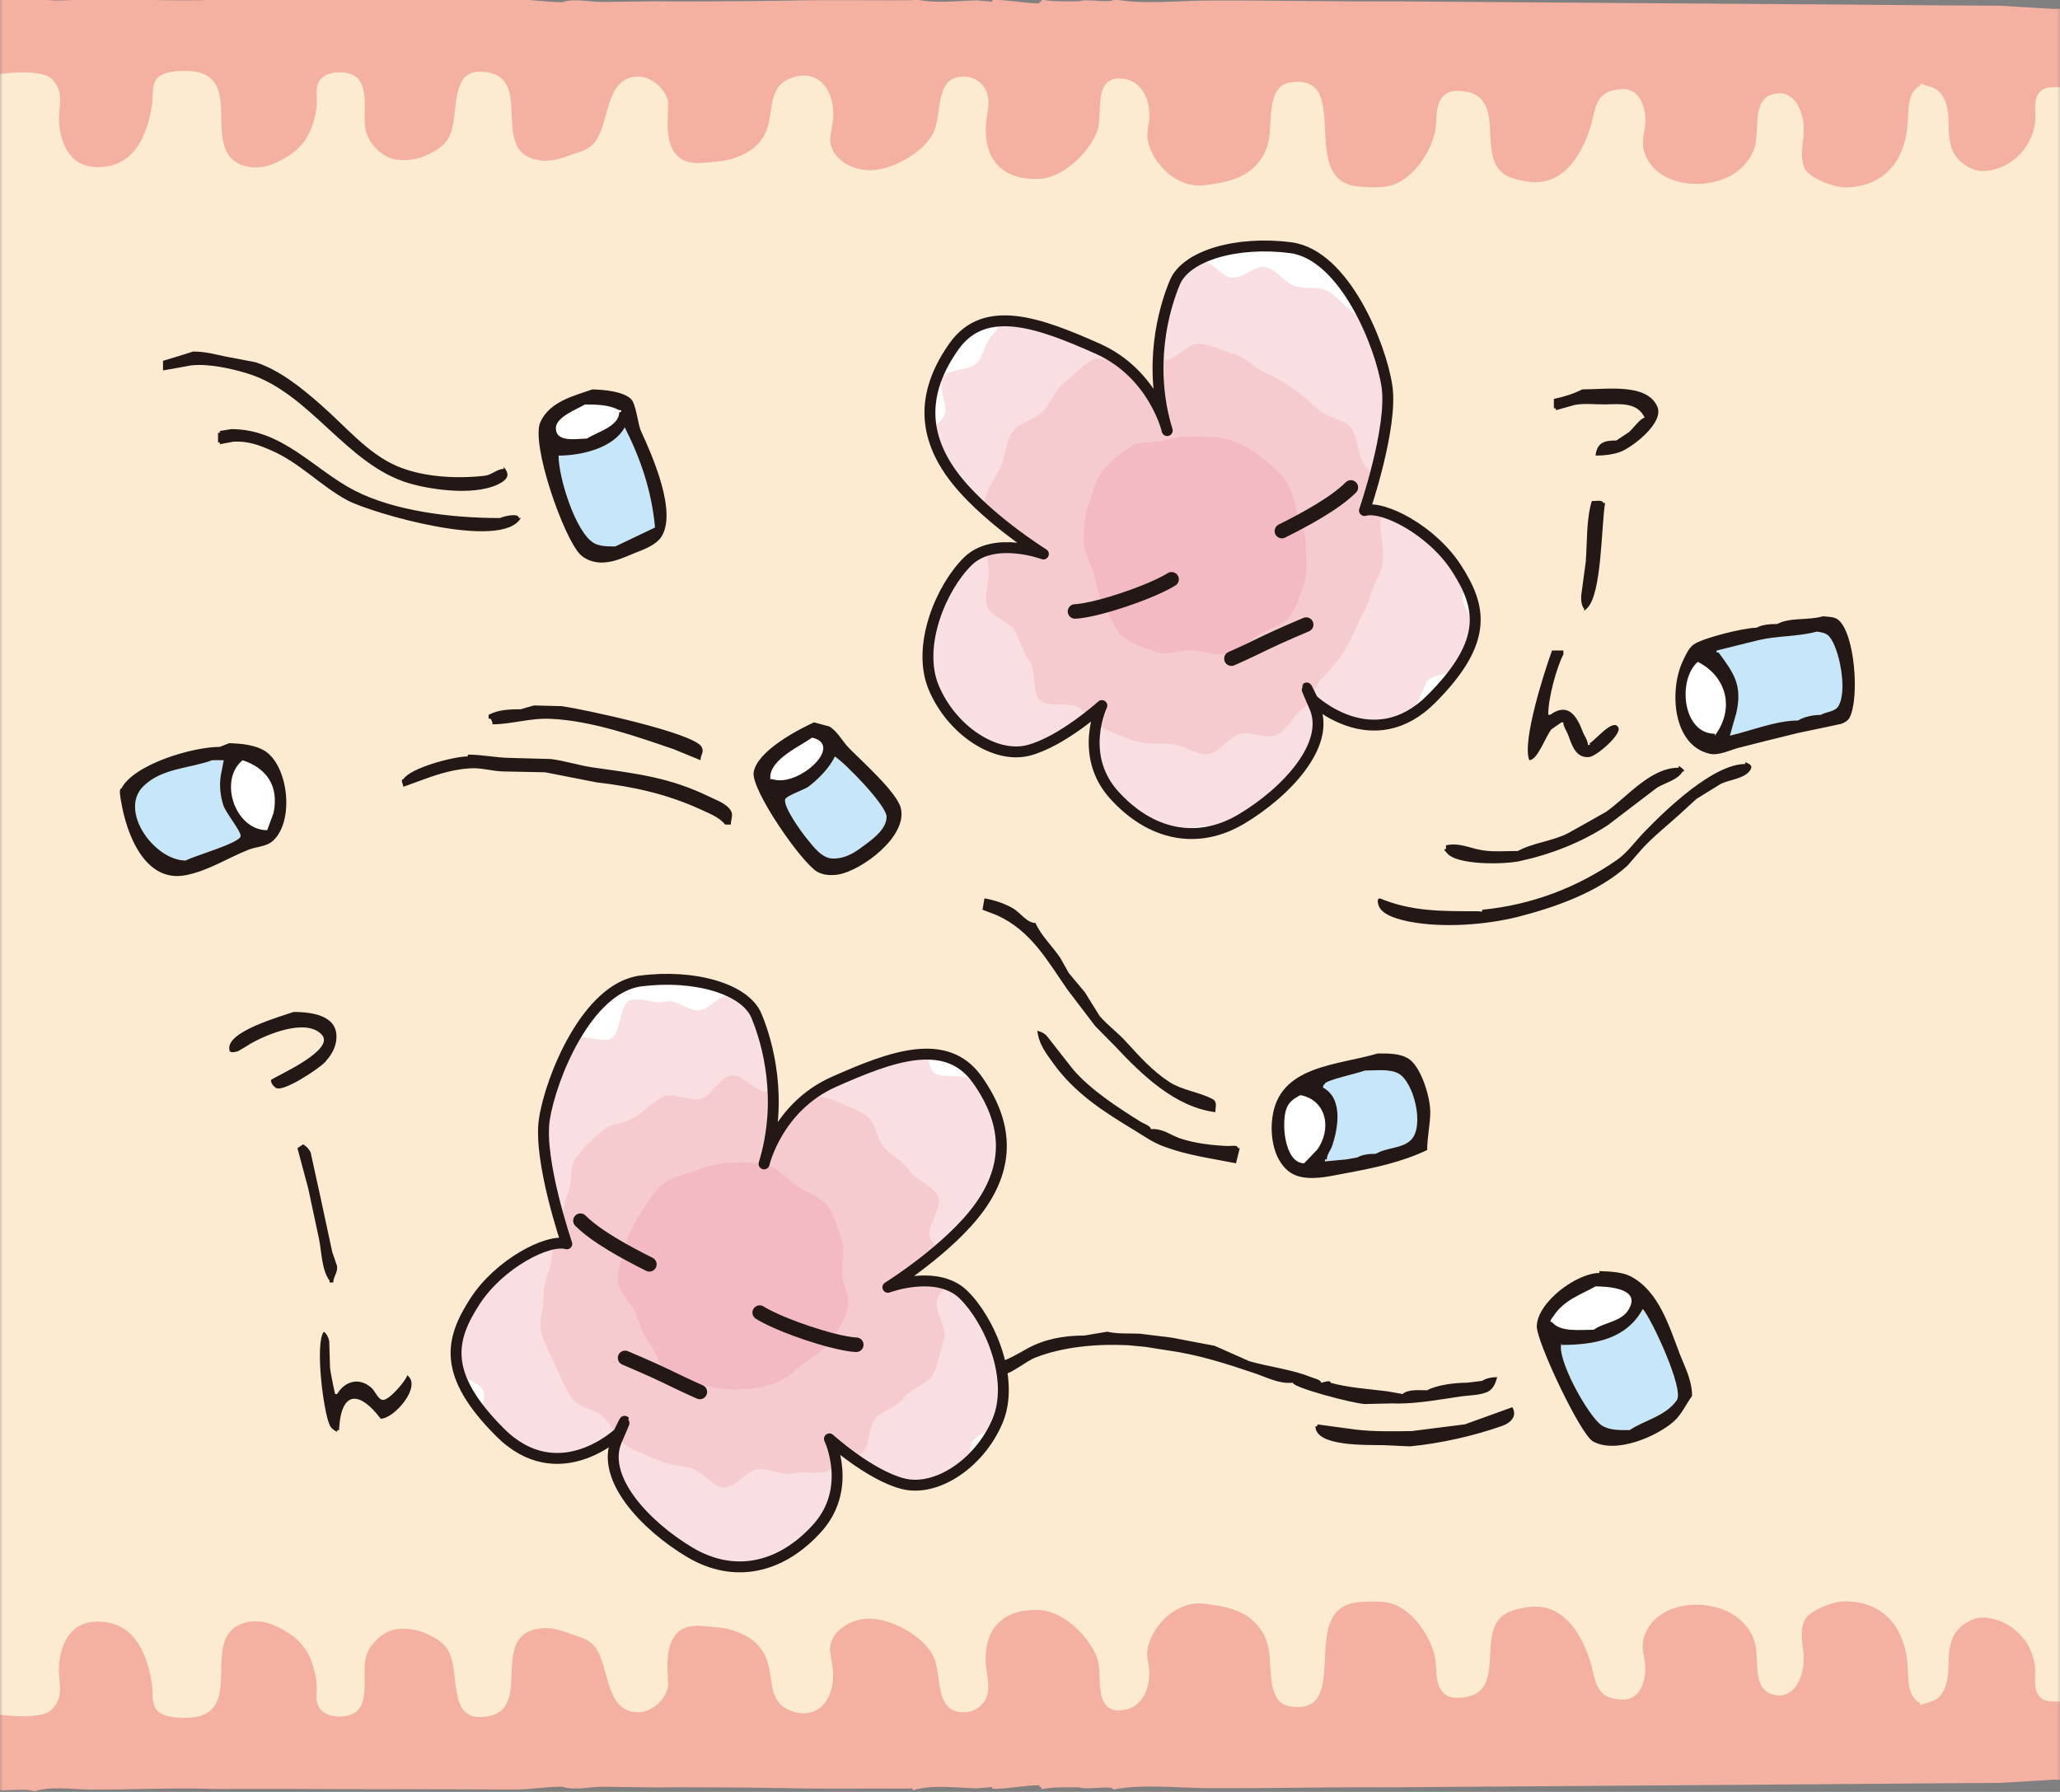 <svg width="346" height="301" viewBox="0 0 346 301" fill="none" xmlns="http://www.w3.org/2000/svg">
<rect x="0" y="0" width="346" height="301" fill="#808080" stroke="none"/>
<g clip-path="url(#clip0_71_3919)">
<mask id="mask0_71_3919" style="mask-type:luminance" maskUnits="userSpaceOnUse" x="-1" y="-7" width="348" height="316">
<path d="M346.45 -6.68H-0.23V308.48H346.45V-6.68Z" fill="white"/>
</mask>
<g mask="url(#mask0_71_3919)">
<path d="M353.34 2.36H-8.09V297.7H353.34V2.36Z" fill="#FDEBD1"/>
<path fill-rule="evenodd" clip-rule="evenodd" d="M5.83 -0.4C8.64 0.47 12.22 -0.11 15.35 -0.13C22.09 -0.17 29.09 0.22 36.05 -0.03C39.84 -0.03 43.66 -0.03 47.47 -0.03C60.51 -0.09 73.47 -0.06 86.22 -0.12C89.11 -0.14 91.62 0.38 94.5 0.37C96.35 -0.33 99.11 0.34 101.18 0.33C104.15 0.29 107.11 0.26 110.08 0.22C115.19 0.28 120.12 0.22 125.35 0.19C127.57 0.16 129.78 0.13 132 0.11C139.22 -0.06 146.15 0.08 153.31 0.04V-0.29C156.53 0.73 160.64 0.13 164.11 0.06C164.96 0.14 165.82 0.2 166.67 0.29C166.67 0.19 166.67 0.08 166.67 -0.03C169.4 -0.05 172.04 0.57 174.61 0.56V0.25C175.03 0.25 174.93 0.34 174.93 -0.08C176.94 0.32 179.03 0.23 181.29 0.21C182.39 -0.29 187 0.66 187 -0.14C191.91 0.8 197.55 0.12 202.9 0.09C213.63 0.03 223.48 0.29 234.36 0.23C259.36 0.41 284.38 0.6 309.39 0.76C318.27 0.84 327.17 0.92 336.07 0.96C339.03 1.16 342.02 1.32 344.98 1.5C345.72 1.51 349.12 1.27 349.12 1.82H349.45C349.39 4.05 349.32 6.27 349.28 8.49C349.33 10.01 349.8 11.97 349.14 13.36C347.98 15.74 344.31 13.71 342.68 15.36C341.38 16.7 342 18.72 341.81 20.59C341.32 24.93 337.53 28.64 333.04 28.74C331.91 28.74 330.99 28.31 330.15 27.78C325.46 24.73 328.7 19.44 326.08 15.82C325.35 14.81 324.15 14.54 323.08 14.22C322.68 14.1 322.51 13.85 322.51 14.38C320.25 15.57 320.6 18.62 320.4 20.99C319.88 27.1 316.38 31.44 309.88 31.48C308.07 31.48 303.88 29.92 303.14 28.34C302.24 26.43 302.87 24.16 302.97 22.1C303.09 19.18 301.63 15.05 298.11 15.74C294.04 16.55 295.68 21.86 294.66 24.9C293.76 27.57 291.43 29.5 288.84 30.29C286.3 31.06 283.85 31.15 281.31 30.35C278.78 29.58 276.66 27.67 276.05 25.06C275.7 23.49 276.27 22.1 276.36 20.65C276.5 18.15 275.46 14.9 272.59 14.97C267.61 15.08 268.13 18.47 266.97 21.86C265.37 26.47 262.29 31.56 256.21 30.45C254.7 30.17 253.32 29.9 252.19 28.87C248.09 25.18 253.47 15.22 244.63 15.27C243.26 15.28 242.37 15.87 241.81 17.04C241.07 18.54 241.37 20.4 241.04 22.1C240.32 25.54 237.39 29.97 233.82 31.11C232.25 31.6 229.91 31.48 228.2 31.34C217.66 30.4 227.5 12.19 216.68 13.85C212.82 14.43 213.65 20.21 213.15 23.24C212.86 24.91 212.28 26.27 211.15 27.54C208.91 30.13 205.56 30.74 202.1 31.13C197.65 31.56 193.63 27.59 192.79 23.62C192.51 22.32 192.96 21.09 193.04 19.87C193.24 16.37 191.47 13.04 187.74 13.18C183.62 13.36 185.26 19.43 184.3 21.99C182.95 25.63 178.59 29.91 174.46 30.05C168.84 30.27 165.52 27.31 165.57 21.61C165.58 19.87 166.16 18.3 165.99 16.54C165.78 14.55 164.22 13.05 162.27 12.89C157.05 12.48 158.2 18.57 156.98 21.83C155.6 25.48 149.54 28.88 145.55 28.59C142.67 28.38 139.49 26.48 139.41 23.34C139.59 22.16 139.78 20.98 139.95 19.82C140.14 16.62 138.88 13.16 135.56 12.72C134.47 12.59 133.61 12.82 132.73 13.17C128.64 14.75 130.18 19.26 128.42 22.6C127.21 24.88 125.19 25.98 122.88 26.7C121.39 27.15 119.82 27.17 118.2 27.34C113.55 27.85 112.1 24.92 112.13 20.61C112.17 19.47 112.2 18.32 112.24 17.16C111.84 15.04 109.54 12.89 107.3 12.87C101.29 12.81 102.63 21.16 99.54 24.3C98.53 25.31 97.16 25.54 95.9 26.02C94.41 26.58 92.73 27.16 90.87 26.95C81.46 25.93 90.58 12.15 80.6 12.05C75.31 11.98 77.27 19.79 75.32 23.2C74.44 24.73 72.92 25.48 71.44 26.17C69.91 26.84 67.64 27.17 65.86 26.65C63.96 26.09 61.94 24.02 61.48 22.12C60.6 18.62 63.01 12.2 57.09 12.14C55.84 12.12 54.33 12.52 53.67 13.56C52.82 14.84 53.4 16.5 53.17 18.06C52.43 22.96 50.53 25.48 46.13 27.43C44.93 27.96 43.3 28.3 41.91 28.06C32.33 26.35 42.47 11.85 31.03 11.91C29.48 11.91 27.33 12.07 26.35 13.19C25.43 14.25 25.74 16.13 25.53 17.58C24.73 22.95 22.36 28.42 15.87 28.05C11.93 27.8 10.3 24.52 9.95 20.92C9.65 17.9 11.09 15.77 8.74 13.3C6.96 11.42 -0.25 12.33 -2.62 12.85C-3.31 12.98 -3.55 13.62 -4.25 13.63C-4.56 12.03 -5.73 2.28 -4.76 1.06C-4.19 0.33 -3.04 0.27 -2.08 0.26C0.05 -0.83 3.57 0.29 5.85 -0.4H5.83Z" fill="#F4B0A1"/>
<path fill-rule="evenodd" clip-rule="evenodd" d="M-2.1 300.2C-3.07 300.18 -4.21 300.14 -4.78 299.41C-5.75 298.18 -4.58 288.45 -4.27 286.84C-3.57 286.84 -3.33 287.5 -2.64 287.63C-0.28 288.14 6.93 289.05 8.72 287.16C11.07 284.69 9.63 282.56 9.93 279.56C10.28 275.94 11.91 272.66 15.85 272.42C22.34 272.04 24.71 277.52 25.51 282.89C25.72 284.33 25.41 286.22 26.33 287.27C27.31 288.4 29.46 288.55 31.01 288.56C42.45 288.64 32.31 274.13 41.89 272.41C43.29 272.17 44.91 272.52 46.11 273.05C50.51 275.01 52.41 277.53 53.15 282.43C53.38 283.98 52.79 285.64 53.65 286.91C54.31 287.95 55.82 288.37 57.07 288.35C62.99 288.29 60.58 281.87 61.46 278.36C61.93 276.46 63.95 274.39 65.84 273.84C67.62 273.33 69.89 273.66 71.42 274.33C72.91 275.02 74.42 275.76 75.3 277.29C77.25 280.69 75.3 288.52 80.58 288.43C90.56 288.34 81.44 274.56 90.85 273.53C92.71 273.33 94.4 273.91 95.88 274.47C97.14 274.95 98.51 275.17 99.52 276.19C102.61 279.31 101.27 287.69 107.28 287.62C109.52 287.6 111.82 285.46 112.22 283.33C112.19 282.19 112.16 281.03 112.11 279.88C112.08 275.57 113.53 272.65 118.18 273.14C119.8 273.32 121.37 273.34 122.86 273.79C125.17 274.51 127.19 275.62 128.4 277.89C130.16 281.22 128.62 285.74 132.71 287.32C133.59 287.67 134.45 287.91 135.54 287.77C138.86 287.34 140.12 283.87 139.93 280.68C139.76 279.51 139.57 278.33 139.39 277.17C139.47 274.02 142.65 272.12 145.53 271.92C149.52 271.62 155.58 275.03 156.96 278.66C158.17 281.92 157.03 288.02 162.25 287.61C164.21 287.45 165.76 285.95 165.97 283.96C166.14 282.18 165.56 280.63 165.55 278.88C165.49 273.19 168.82 270.25 174.44 270.44C178.58 270.58 182.93 274.87 184.28 278.5C185.24 281.06 183.6 287.13 187.72 287.31C191.44 287.45 193.22 284.12 193.02 280.63C192.94 279.41 192.49 278.18 192.77 276.88C193.62 272.9 197.63 268.93 202.08 269.38C205.54 269.76 208.89 270.35 211.13 272.94C212.26 274.21 212.84 275.58 213.13 277.25C213.63 280.27 212.8 286.04 216.66 286.64C227.48 288.31 217.63 270.08 228.18 269.13C229.9 269 232.24 268.88 233.8 269.38C237.37 270.51 240.31 274.94 241.02 278.38C241.35 280.08 241.05 281.93 241.79 283.45C242.35 284.61 243.24 285.19 244.61 285.2C253.45 285.25 248.07 275.29 252.17 271.6C253.31 270.58 254.68 270.31 256.19 270.03C262.27 268.92 265.35 274.01 266.95 278.62C268.12 282 267.59 285.4 272.57 285.5C275.45 285.59 276.48 282.33 276.34 279.82C276.25 278.37 275.68 276.98 276.03 275.41C276.64 272.8 278.76 270.89 281.29 270.12C283.84 269.32 286.28 269.4 288.82 270.16C291.42 270.97 293.74 272.91 294.64 275.57C295.66 278.61 294.02 283.92 298.09 284.72C301.6 285.42 303.07 281.27 302.95 278.36C302.85 276.31 302.22 274.04 303.12 272.12C303.86 270.54 308.05 268.97 309.86 268.99C316.36 269.01 319.86 273.35 320.38 279.47C320.58 281.85 320.23 284.9 322.49 286.08C322.49 286.61 322.67 286.39 323.06 286.24C324.13 285.91 325.34 285.66 326.06 284.64C328.68 281.01 325.45 275.73 330.13 272.68C330.97 272.15 331.89 271.7 333.02 271.72C337.51 271.81 341.3 275.51 341.79 279.86C341.97 281.73 341.35 283.75 342.66 285.1C344.29 286.74 347.96 284.7 349.12 287.1C349.78 288.5 349.31 290.46 349.26 291.97C349.31 294.18 349.37 296.41 349.43 298.63H349.1C349.1 299.18 345.69 298.94 344.96 298.95C342 299.13 339.01 299.31 336.05 299.49C327.15 299.54 318.25 299.62 309.37 299.69C284.36 299.87 259.34 300.05 234.34 300.23C223.46 300.17 213.6 300.43 202.88 300.37C197.53 300.33 191.89 299.66 186.98 300.61C186.98 299.8 182.37 300.75 181.27 300.24C179.01 300.24 176.92 300.15 174.91 300.54C174.91 300.11 175.01 300.21 174.59 300.21V299.89C172.03 299.89 169.38 300.51 166.65 300.49C166.65 300.39 166.65 300.29 166.65 300.18C165.8 300.26 164.94 300.33 164.09 300.41C160.62 300.33 156.51 299.72 153.29 300.75V300.44C146.14 300.4 139.21 300.53 131.98 300.37C129.76 300.35 127.55 300.31 125.33 300.28C120.11 300.25 115.17 300.2 110.06 300.25C107.1 300.2 104.13 300.18 101.16 300.14C99.09 300.14 96.34 300.81 94.48 300.13C91.6 300.11 89.09 300.63 86.2 300.61C73.45 300.53 60.5 300.58 47.45 300.5C43.63 300.5 39.82 300.5 36.03 300.51C29.07 300.27 22.06 300.65 15.33 300.61C12.2 300.59 8.63 300.01 5.81 300.89C3.53 300.19 0.01 301.32 -2.12 300.22L-2.1 300.2Z" fill="#F4B0A1"/>
</g>
<path fill-rule="evenodd" clip-rule="evenodd" d="M104.93 71.78C103.06 75.24 97.72 76.53 93.82 76.53C93.82 80.31 96.69 89.37 99.69 91.19C100.66 91.79 102.09 91.79 103.35 91.79C105.59 90.71 107.81 89.66 110.02 88.61C109.44 82.36 107.56 76.99 104.93 71.78Z" fill="#C6E7F9"/>
<path fill-rule="evenodd" clip-rule="evenodd" d="M305.18 106.09C302 106.96 298.49 106.79 295.36 107.53C293.01 108.12 290.67 108.7 288.32 109.28V109.6H288.65C291.15 113 292.72 115.03 291.63 119.8C291.26 121.05 290.9 122.32 290.56 123.58C294.02 122.78 298.32 121.03 301.99 121.03C302.99 120.41 304.48 120.09 305.8 120.09C306.68 119.57 308.15 119.57 308.74 118.68C310.38 116.1 308.93 108.79 307.21 106.88C306.7 106.31 305.89 106.21 305.17 106.09H305.18Z" fill="#C6E7F9"/>
<path fill-rule="evenodd" clip-rule="evenodd" d="M140.23 127.07C139.35 128.94 137.49 130.86 135.77 132.16C135.06 132.67 132.08 133.66 131.89 134.25C131.49 135.46 134.6 139.76 135.42 140.75C136.54 142.1 137.98 144.22 139.94 144.22C142.31 144.22 143.89 142.97 145.6 141.68C146.99 140.64 148.91 139.1 148.91 137.2C148.91 135.3 142.04 128.27 140.23 127.07Z" fill="#C6E7F9"/>
<path fill-rule="evenodd" clip-rule="evenodd" d="M35.66 127.7C31.72 129.12 27.22 129.02 24.11 132.04C19.88 136.13 25.89 144.55 31.2 144.55C32.51 143.79 40.42 141.6 40.42 140.42C40.42 139.52 37.9 136.52 37.5 135.23C37.02 133.8 36.81 131.92 37.08 130.28C37.26 129.41 37.41 128.56 37.58 127.7H35.67H35.66Z" fill="#C6E7F9"/>
<path fill-rule="evenodd" clip-rule="evenodd" d="M229.22 179.84C228.17 180.26 222.54 181.48 222.54 182.05C222.31 182.24 222.22 182.35 222.22 182.69C225.61 184.53 224.77 189.47 223.74 192.52C223.48 193.24 222.85 193.97 222.85 194.77C222.43 194.77 222.54 194.66 222.54 195.09C223.69 194.98 224.88 194.87 226.02 194.77C226.68 194.66 227.31 194.56 227.94 194.44C228.81 193.94 229.98 193.81 231.11 193.81C232.85 192.74 235.57 192.96 237.02 191.46C239.3 189.1 237.45 181.69 234.85 180.3C233.37 179.52 231.05 179.83 229.21 179.83L229.22 179.84Z" fill="#C6E7F9"/>
<path fill-rule="evenodd" clip-rule="evenodd" d="M275.93 219.87C273.23 224.85 268.03 225.92 262.28 225.92V225.61C261.32 228.12 266.79 237.96 269.03 239.44C270.33 240.28 271.99 240.23 273.72 240.23C276.19 238.56 279.76 237.9 281.64 235.21C282.92 233.37 277.41 221.57 275.93 219.88V219.87Z" fill="#C6E7F9"/>
<path fill-rule="evenodd" clip-rule="evenodd" d="M98.26 67.94C97.08 68.66 93.44 70 93.37 71.83C93.27 74.42 96.81 73.68 98.59 73.68C100.1 72.63 104.01 71.69 104.01 69.22C104.41 69.22 104.32 69.31 104.32 68.9H104.01C102.36 68.01 100.33 67.94 98.27 67.94H98.26Z" fill="white"/>
<path fill-rule="evenodd" clip-rule="evenodd" d="M285.16 111.18C281.71 114.18 282.59 123.26 288.03 123.26V123.57C291.45 118.98 289.96 113.59 285.16 111.17V111.18Z" fill="white"/>
<path fill-rule="evenodd" clip-rule="evenodd" d="M136.4 123.9C134.51 125.28 129.32 127.56 129.38 130.56C129.38 130.97 129.32 130.89 129.74 130.89C134.07 132.32 141.89 125.16 136.39 123.9H136.4Z" fill="white"/>
<path fill-rule="evenodd" clip-rule="evenodd" d="M40.75 127.7C36.65 131.02 39.46 139.46 44.88 139.46C45.24 138.49 45.58 137.53 45.95 136.55C46.91 131.87 44.64 129 40.75 127.7Z" fill="white"/>
<path fill-rule="evenodd" clip-rule="evenodd" d="M218.42 183.95C217.44 184.5 216.65 184.94 216.16 186C215.13 188.29 215.68 195.41 219.05 195.41C219.78 194.64 220.51 193.88 221.22 193.15C223.73 189.67 222.85 184.83 218.43 183.95H218.42Z" fill="white"/>
<path fill-rule="evenodd" clip-rule="evenodd" d="M268 216.08C265.41 217.53 262.67 218.38 260.92 221.08C260.71 221.39 260.04 222.1 260.69 222.1C262.11 223.82 265.34 223.37 267.68 223.37C269.76 221.92 272.88 222.1 273.91 219.22C274.92 216.31 269.78 216.11 268 216.08Z" fill="white"/>
<path fill-rule="evenodd" clip-rule="evenodd" d="M32.48 59.05C34.52 59.05 36.11 59.53 37.89 59.89C39.56 60.22 41.22 60.52 42.88 60.84C46.93 62.13 50.72 65.19 53.97 68.07C58.07 71.66 61.71 76.11 66.55 78.24C70.71 80.05 76.21 80.5 81.4 79.92C82.61 79.78 83.48 78.77 84.6 78.77V78.44C85.48 79.45 85.51 80.24 84.29 81.01C80.46 83.39 72.85 82.38 68.74 81.19C58.16 78.08 52.13 66 41.61 62.75C38.9 61.92 35.2 61.07 32.16 61.37C30.58 61.66 28.99 61.95 27.38 62.22V60.61C29.08 60.11 30.79 59.58 32.47 59.04L32.48 59.05ZM99.54 65.41C101.51 65.47 104.52 65.73 105.93 66.97C106.86 67.79 107.09 71.18 107.68 72.45C109.48 76.37 113.88 86.18 111 90.3C110.08 91.56 108.21 92.28 106.86 92.8C105.1 93.49 103.45 94.37 101.43 94.49C99.96 94.58 98.45 94.11 97.49 93.18C94.71 90.48 89.09 74.51 90.77 70.88C92.36 67.42 96.42 66.49 99.53 65.4L99.54 65.41ZM265.77 65.41C269.97 65.41 276.62 64.33 278.37 68.31C279.57 71.04 274.05 75.26 272.03 75.95C270.79 76.37 269.4 76.53 267.99 76.53C268.24 74.41 269.34 73.99 271.49 73.99C272.18 73.52 272.89 73.06 273.6 72.59C274.21 72.08 275.61 70.16 276.25 70.16C274.99 67.56 272.26 67.87 269.58 67.93C267.8 67.94 266.15 67.72 264.49 68.02C263.43 68.32 262.37 68.61 261.32 68.91V68.59H260.99V67.01C262.66 66.66 264.28 66.16 265.76 65.41H265.77ZM98.26 67.94C97.08 68.66 93.44 70 93.37 71.83C93.27 74.42 96.81 73.68 98.59 73.68C100.1 72.63 104.01 71.69 104.01 69.22C104.41 69.22 104.32 69.31 104.32 68.9H104.01C102.36 68.01 100.33 67.94 98.27 67.94H98.26ZM104.93 71.78C103.06 75.24 97.72 76.53 93.82 76.53C93.82 80.31 96.69 89.37 99.69 91.19C100.66 91.79 102.09 91.79 103.35 91.79C105.59 90.71 107.81 89.66 110.02 88.61C109.44 82.36 107.56 76.99 104.93 71.78ZM38.83 72.08C47.48 72.08 52.74 78.89 59.57 82.41C66.22 85.81 75.62 87.02 83.97 87.02C84.43 86.77 87.15 86.07 87.15 87.02H87.47C84.33 92.6 62.32 86.17 58.32 84.03C53.96 81.68 50.28 77.72 45.76 75.75C43.69 74.83 41.73 74.05 39.22 74.19C38.45 74.33 37.69 74.48 36.92 74.62V74.31H36.62V72.71H36.92V72.4C37.57 72.28 38.2 72.19 38.83 72.09V72.08ZM267.37 84.17C267.89 84.17 269.26 83.93 269.26 84.48H269.59C268.94 88.5 269.05 99.68 266.6 102.14C266.42 102.3 266.26 102.46 266.08 102.62V102.28C265.6 101.69 265.55 100.86 265.58 100.05C265.84 98.15 266.1 96.23 266.35 94.32C266.6 90.95 266.42 87.25 267.36 84.17H267.37ZM306.14 103.53C307.12 103.61 308.05 103.57 308.76 104.12C311.56 106.41 312.35 117.29 310.65 120.57C310.36 121.09 309.79 121.4 309.27 121.59C306.88 122.11 304.48 122.61 302.07 123.11C298.68 123.92 295.3 124.79 291.89 125.65C290.61 126.01 288.62 126.96 287.17 126.62C280.84 125.18 280.34 115.76 282.71 110.91C283.11 110.07 283.62 108.89 284.43 108.29C285.87 107.2 292.89 105.45 295.01 105.45C295.97 104.92 297.28 104.82 298.51 104.82C300.64 103.66 303.74 104.25 306.14 103.53ZM305.18 106.09C302 106.96 298.49 106.79 295.36 107.53C293.01 108.12 290.67 108.7 288.32 109.28V109.6H288.65C291.15 113 292.72 115.03 291.63 119.8C291.26 121.05 290.9 122.32 290.56 123.58C294.02 122.78 298.32 121.03 301.99 121.03C302.99 120.41 304.48 120.09 305.8 120.09C306.68 119.57 308.15 119.57 308.74 118.68C310.38 116.1 308.93 108.79 307.21 106.88C306.7 106.31 305.89 106.21 305.17 106.09H305.18ZM260.69 109.27H262.59V109.91C261.4 112.26 260.04 117.25 260.04 120.07H260.37C263.47 117.83 264.9 120.46 265.84 122.9C266.08 123.57 266.71 124.36 266.71 125.14H267.03V124.83C267.95 124.36 271.03 120.49 271.83 122.23C272.36 123.42 268.17 127 266.97 127.16C264.61 127.46 263.96 124.97 263.35 123.36C263.12 122.77 262.57 122.03 262.57 121.34H262.27C261.71 121.73 261.15 122.11 260.59 122.5C259.65 123.57 258.29 127.69 256.86 127.69C255.59 124.56 259.46 112.62 260.68 109.27H260.69ZM285.16 111.18C281.71 114.18 282.59 123.26 288.03 123.26V123.57C291.45 118.98 289.96 113.59 285.16 111.17V111.18ZM89.69 118.5C91.26 118.54 92.83 118.59 94.4 118.62C98.06 119.15 116.45 123.08 117.83 125.44C118.34 126.32 117.66 126.77 117.66 127.7C116.17 127.08 114.68 126.48 113.18 125.86C106.95 123.73 99.45 121.07 92.55 120.75C89.07 120.57 85.93 121.67 82.7 121.67V121.34C82.47 120.96 82.63 120.71 82.06 120.71V120.08C83.67 119.23 85.43 119.14 87.48 119.14C88.2 118.91 88.95 118.71 89.7 118.5H89.69ZM136.72 121.34C137.59 121.58 138.46 121.81 139.32 122.04C140.7 122.89 141.46 124.49 142.57 125.63C144.68 127.8 150.67 133.1 151.3 135.75C152.48 140.53 144.68 146.24 140.82 146.9C139.55 147.11 138.22 146.99 137.26 146.44C134.52 144.81 126.06 132.55 126.59 129.69C127.22 126.14 133.95 122.61 136.72 121.34ZM136.4 123.9C134.51 125.28 129.32 127.56 129.38 130.56C129.38 130.97 129.32 130.89 129.74 130.89C134.07 132.32 141.89 125.16 136.39 123.9H136.4ZM38.53 124.84C40.65 124.9 43.1 125.15 44.73 126.31C48.44 129 49.4 137.81 45.95 141.14C44.8 142.26 43.15 142.18 41.74 142.74C38.2 144.13 35.07 146.25 31.18 147.02C24.26 148.34 21.22 139.95 20.35 134.67C20.26 134.15 19.89 132.45 20.39 132.45C22.49 128.38 32.34 125.46 36.91 125.46C37.44 125.26 37.98 125.05 38.52 124.83L38.53 124.84ZM78.55 126.76C81.02 126.76 83.18 127.26 85.56 127.31C87.88 127.38 90.21 127.44 92.52 127.5C95.01 127.83 97.15 128.55 99.54 128.91C107.19 129.99 112.51 130.6 119.19 133.85C120.3 134.4 122.04 134.98 122.75 136.17C123.21 136.92 122.75 137.65 122.75 138.51H121.79C120.78 137.23 119.05 136.62 117.66 135.96C112.21 133.47 106.61 132.15 100.19 131.42C97.33 130.86 94.46 130.29 91.57 129.73C89.14 129.67 86.74 129.62 84.29 129.58C82.45 129.49 80.8 128.93 78.89 129.07C76.36 129.22 73.85 129.95 71.64 130.75C70.36 131.22 69.06 131.69 67.76 132.16C67.69 131.73 67.21 130.88 67.76 130.88C68.91 128.99 76.22 127.06 78.57 127.06V126.75L78.55 126.76ZM140.23 127.07C139.35 128.94 137.49 130.86 135.77 132.16C135.06 132.67 132.08 133.66 131.89 134.25C131.49 135.46 134.6 139.76 135.42 140.75C136.54 142.1 137.98 144.22 139.94 144.22C142.31 144.22 143.89 142.97 145.6 141.68C146.99 140.64 148.91 139.1 148.91 137.2C148.91 135.3 142.04 128.27 140.23 127.07ZM35.66 127.7C31.72 129.12 27.22 129.02 24.11 132.04C19.88 136.13 25.89 144.55 31.2 144.55C32.51 143.79 40.42 141.6 40.42 140.42C40.42 139.52 37.9 136.52 37.5 135.23C37.02 133.8 36.81 131.92 37.08 130.28C37.26 129.41 37.41 128.56 37.58 127.7H35.67H35.66ZM40.75 127.7C36.65 131.02 39.46 139.46 44.88 139.46C45.24 138.49 45.58 137.53 45.95 136.55C46.91 131.87 44.64 129 40.75 127.7ZM293.1 128.03C293.61 128.22 294.48 128.49 294.02 129.29C293.16 130.79 290.52 130.95 289.05 131.66C287.67 132.5 286.32 133.36 284.94 134.2C283.96 135.11 282.97 136.02 281.97 136.92C279.95 138.75 277.78 140.45 275.85 142.54C275.01 143.49 274.17 144.46 273.34 145.42C268.44 149.87 261.33 152.37 254.96 154.01C249.64 155.34 242.52 155.9 236.9 154.85C235.32 154.54 232.1 153.85 231.53 152.05C231.42 151.66 231.23 150.91 231.78 150.91C237.13 153.13 242.12 153.07 248.34 153.07C248.7 153.07 248.96 153.33 248.96 152.82C257.39 151.99 264.89 149.06 271.49 144.52C273.33 143.25 274.66 141.32 276.21 139.72C279.95 135.85 287.82 128.34 293.12 128.34V128.03H293.1ZM281.98 128.66C282.18 128.78 283.4 129.6 282.61 129.6C281.75 131.07 279.65 131.48 278.28 132.34C275.53 134.42 272.81 136.53 270.06 138.61C265.55 141.54 260.6 143.48 255.22 144.66C252.54 145.23 244.47 145.36 242.96 143.21C242.76 142.96 242.3 142.63 242.87 142.63V142C245.01 141.48 246.93 142.49 248.93 142.82C250.88 143.13 252.86 142.95 254.94 142.95C257.52 141.54 260.83 141.3 263.43 139.93C265.55 138.74 267.67 137.57 269.74 136.38C273.35 133.86 277.18 128.96 281.96 128.96V128.64L281.98 128.66ZM165.35 150.91C167.03 151.19 168.85 151.79 170.3 152.68C171.38 153.35 172.5 155.04 173.92 155.04C174.89 157.22 176.75 158.91 178.1 160.93C178.59 161.77 179.04 162.62 179.52 163.46C180.42 164.53 181.32 165.6 182.21 166.67C183.03 168 183.86 169.32 184.68 170.65C186.04 172.23 187.84 173.53 189.19 175.05C191.46 177.53 193.6 179.93 196.45 181.78C198.6 183.15 201.36 183.42 203.62 184.6C204.54 185.08 204.13 185.95 204.13 186.82C197.4 185.98 191.8 180.57 187.25 175.7C186.14 174.59 185.05 173.49 183.96 172.37C182.39 170.3 180.83 168.27 179.26 166.2C175.91 161.37 173.19 156.39 167.55 153.79C166.71 153.46 165.86 153.12 165.02 152.82C165.13 152.18 165.23 151.53 165.35 150.9V150.91ZM49.33 169.99C52.83 169.99 57.35 170.76 56.38 175.28C56.1 176.49 55.42 177.5 54.59 178.42C53.61 179.49 47.51 183.56 46.33 182.74C45.89 182.43 45.51 181.99 45.51 181.41C46.73 180.57 56.4 176.36 54.04 173.8C51.4 170.94 44.71 173.82 42.14 175.28C41.42 175.73 40.71 176.17 39.98 176.58C39.54 176.71 38.53 176.99 38.53 176.34C37.9 173.27 47.27 170.72 49.34 169.98L49.33 169.99ZM174.24 173.15C174.92 173.34 175.38 173.53 175.86 174.06C177.32 175.92 178.76 177.75 180.2 179.6C183.19 183.11 187.87 186.11 191.66 188.48C192.05 188.72 193.3 189.13 193.3 189.67C195.31 189.53 196.52 190.64 198.19 191.22C200.67 192.05 203.54 192.4 206.32 192.51C206.84 192.51 207.92 192.27 207.92 192.86H208.23C208.03 193.7 207.82 194.56 207.6 195.41C203.44 194.59 199.44 194.06 195.59 192.63C193.64 191.94 192.15 190.84 190.37 189.76C185.3 186.69 180.56 183.66 176.94 178.66C175.65 176.87 174.51 175.45 174.23 173.14L174.24 173.15ZM231.45 176.96C233.24 176.96 235.02 176.94 236.44 177.75C238.63 178.99 240.23 184.21 240.23 186.8C240.23 188.87 239.71 190.99 239.71 193.18C235.49 195.2 230.84 196.19 226.06 197.07C223.72 197.49 220.98 198.23 218.48 197.69C216.79 197.32 215.72 196.34 214.88 194.91C213.74 192.99 213.37 190.17 213.7 187.78C214.83 178.95 224.54 179 231.45 176.95V176.96ZM229.22 179.84C228.17 180.26 222.54 181.48 222.54 182.05C222.31 182.24 222.22 182.35 222.22 182.69C225.61 184.53 224.77 189.47 223.74 192.52C223.48 193.24 222.85 193.97 222.85 194.77C222.43 194.77 222.54 194.66 222.54 195.09C223.69 194.98 224.88 194.87 226.02 194.77C226.68 194.66 227.31 194.56 227.94 194.44C228.81 193.94 229.98 193.81 231.11 193.81C232.85 192.74 235.57 192.96 237.02 191.46C239.3 189.1 237.45 181.69 234.85 180.3C233.37 179.52 231.05 179.83 229.21 179.83L229.22 179.84ZM218.42 183.95C217.44 184.5 216.65 184.94 216.16 186C215.13 188.29 215.68 195.41 219.05 195.41C219.78 194.64 220.51 193.88 221.22 193.15C223.73 189.67 222.85 184.83 218.43 183.95H218.42ZM50.92 192.23C51.47 192.55 51.94 193.05 52.18 193.61C52.76 196.23 53.32 198.8 53.89 201.4C54.53 204.37 55.17 207.33 55.8 210.3C56.07 211.09 56.34 211.86 56.6 212.63C56.79 213.76 55.98 214.4 55.98 215.43H55.35V215.12C54.01 213.28 54.05 210.43 53.59 208.16C52.97 205.29 52.36 202.43 51.75 199.55C51.16 197.32 50.54 195.09 49.96 192.87C50.27 192.64 50.59 192.44 50.91 192.23H50.92ZM268.63 213.52C270.34 213.58 272.46 213.66 273.89 214.4C278.65 216.9 280.37 222.85 282.13 227.43C283.02 229.72 284.2 231.83 284.2 234.5C283.17 235.89 282.52 237.5 281.16 238.74C278.35 241.28 271.38 244.3 267.54 242.11C265.39 240.88 258.02 225.24 258.12 222.75C258.25 218.71 264.82 213.84 268.63 213.84V213.51V213.52ZM268 216.08C265.41 217.53 262.67 218.38 260.92 221.08C260.71 221.39 260.04 222.1 260.69 222.1C262.11 223.82 265.34 223.37 267.68 223.37C269.76 221.92 272.88 222.1 273.91 219.22C274.92 216.31 269.78 216.11 268 216.08ZM275.93 219.87C273.23 224.85 268.03 225.92 262.28 225.92V225.61C261.32 228.12 266.79 237.96 269.03 239.44C270.33 240.28 271.99 240.23 273.72 240.23C276.19 238.56 279.76 237.9 281.64 235.21C282.92 233.37 277.41 221.57 275.93 219.88V219.87ZM54.4 223.7C54.92 224.1 55.14 224.62 55.3 225.29C55.33 226.77 55.4 228.24 55.43 229.73C55.57 230.99 56.3 234.34 56.3 234.17H56.62C57.98 231.93 60.39 231.32 62.42 233.15C62.93 233.62 63.59 235.14 64.24 235.14C65.27 235.42 68.39 231.65 68.39 231.01C70.94 232.82 66.23 238.32 63.94 238.32C60.67 233.94 57.38 233.23 56.96 239.92C56.94 240.35 57.07 240.23 56.63 240.23V240.54C56.1 240.27 55.64 239.95 55.39 239.41C54.3 237.16 52.87 225.59 54.39 223.7H54.4ZM186 223.7C187.66 224.1 189.59 223.96 191.4 224.03C193.19 224.26 194.99 224.48 196.79 224.69C199.18 225.16 201.59 225.61 203.99 226.06C205.94 226.91 207.9 227.8 209.85 228.66C213.15 229.6 217.02 230.04 220.2 231.33C220.67 231.52 221.9 231.78 221.9 232.28C222.34 232.2 223.49 231.74 223.49 232.28C226.54 233.12 229.71 233.3 233 233.71C233.86 233.87 234.73 234.02 235.58 234.17C236.48 233.33 238.39 233.54 239.71 233.54C241.32 232.63 244.42 232.27 246.38 232.27C247.23 232.16 248.09 232.06 248.93 231.96C249.58 231.52 250.6 231.33 251.47 231.33C251.22 232.22 250.91 233.15 250.09 233.67C248.9 234.39 246.84 234.37 245.44 234.56C242 235.07 238.25 235.77 234.62 235.77C234.45 235.68 229.89 235.86 229.22 235.85C227.1 235.72 217.14 233.08 217.14 232.27C214.79 232.49 212.84 231.39 210.77 230.69C206.02 229.09 201.32 227.56 196.15 226.84C194.89 226.63 193.6 226.46 192.34 226.24C191.39 226.15 190.43 226.06 189.47 225.97C184.04 225.71 178.52 226.26 173.99 228.01C172.18 228.69 169.74 231.01 167.88 231.01H167.22C167.14 230.38 167.01 229.73 166.92 229.09C169.05 228.59 170.74 227.53 172.6 226.5C175.39 224.97 178.58 224.34 182.16 224.34C183.44 224.11 184.7 223.91 185.98 223.7H186ZM254.02 236.4C254.89 237.91 253.71 239.01 252.37 239.5C247.63 241.18 242.09 242.45 236.82 242.96C235.35 242.9 233.87 242.84 232.39 242.76C229.56 242.69 220.94 243.04 220.94 239.58H221.26V239.27C223.38 239.55 225.51 239.84 227.63 240.13C230.67 240.51 234 240.43 237.13 240.39C240.11 240.01 243.07 239.63 246.04 239.26C248.7 238.31 251.36 237.35 254 236.39L254.02 236.4Z" fill="#231815"/>
<path d="M128.1 195.44C128.1 195.44 130.3 185.89 139.82 181.66C149.34 177.43 158.66 173.91 163.89 181.27C169.12 188.63 169.34 195.68 164.29 202.7C159.24 209.73 148.89 216.17 148.89 216.17C148.89 216.17 157.14 213.08 161.56 217.38C165.98 221.68 170.28 231.6 167.29 238.66C164.3 245.72 157.05 250.6 151.42 249.16C145.8 247.72 139.07 241.63 139.07 241.63C139.07 241.63 143.08 249.96 136.98 256.68C130.88 263.41 123.04 265.1 115.63 260.69C108.23 256.28 100.56 248.22 103.34 241.86C106.12 235.5 103.69 240.64 103.69 240.64C103.69 240.64 93.53 250.34 83.73 240.53C73.93 230.72 75.42 224.92 79.52 218.56C83.62 212.2 91.83 207.97 94.96 208.88C94.96 208.88 90.15 194.85 91.19 187.98C92.23 181.11 98.33 165.9 107.35 164.73C116.36 163.56 124.89 166.03 126.8 170.54C128.7 175.05 131.38 184.69 128.09 195.44H128.1Z" fill="white"/>
<path d="M128.34 195.51C128.34 195.51 130.54 185.96 140.06 181.73C149.58 177.5 158.9 173.98 164.13 181.34C169.36 188.7 169.58 195.75 164.53 202.77C159.48 209.8 149.13 216.24 149.13 216.24C149.13 216.24 157.38 213.16 161.8 217.45C166.22 221.75 170.52 231.67 167.53 238.73C164.54 245.79 157.29 250.67 151.66 249.23C146.04 247.79 139.31 241.7 139.31 241.7C139.31 241.7 143.32 250.03 137.22 256.75C131.12 263.48 123.28 265.17 115.87 260.76C108.47 256.35 100.8 248.29 103.58 241.93C106.36 235.57 103.93 240.71 103.93 240.71C103.93 240.71 93.77 250.41 83.97 240.59C74.17 230.78 75.66 224.98 79.76 218.62C83.86 212.26 92.07 208.03 95.2 208.94C95.2 208.94 90.39 194.91 91.43 188.04C92.47 181.17 98.57 165.96 107.59 164.79C116.6 163.62 125.14 166.09 127.04 170.6C128.94 175.11 131.62 184.75 128.33 195.5L128.34 195.51Z" fill="white"/>
<mask id="mask1_71_3919" style="mask-type:luminance" maskUnits="userSpaceOnUse" x="76" y="164" width="93" height="100">
<path d="M128.1 195.44C128.1 195.44 130.3 185.89 139.82 181.66C149.34 177.43 158.66 173.91 163.89 181.27C169.12 188.63 169.34 195.68 164.29 202.7C159.24 209.73 148.89 216.17 148.89 216.17C148.89 216.17 157.14 213.08 161.56 217.38C165.98 221.68 170.28 231.6 167.29 238.66C164.3 245.72 157.05 250.6 151.42 249.16C145.8 247.72 139.07 241.63 139.07 241.63C139.07 241.63 143.08 249.96 136.98 256.68C130.88 263.41 123.04 265.1 115.63 260.69C108.23 256.28 100.56 248.22 103.34 241.86C106.12 235.5 103.69 240.64 103.69 240.64C103.69 240.64 93.53 250.34 83.73 240.53C73.93 230.72 75.42 224.92 79.52 218.56C83.62 212.2 91.83 207.97 94.96 208.88C94.96 208.88 90.15 194.85 91.19 187.98C92.23 181.11 98.33 165.9 107.35 164.73C116.36 163.56 124.89 166.03 126.8 170.54C128.7 175.05 131.38 184.69 128.09 195.44H128.1Z" fill="white"/>
</mask>
<g mask="url(#mask1_71_3919)">
<path d="M172.17 228.91C171.66 230.69 170.66 232.24 169.96 233.91C169.26 235.58 168.32 237.12 167.44 238.71C166.56 240.3 164.25 240.83 163.19 242.31C162.12 243.81 165.03 248.5 163.81 249.86C162.59 251.22 160.82 252.46 159.45 253.68C158.08 254.9 156.38 256.13 154.89 257.19C153.39 258.25 151.24 258.66 149.64 259.55C148.04 260.44 146.02 260.79 144.33 261.49C142.64 262.19 140.04 260.15 138.27 260.65C136.5 261.15 135.17 262.95 133.36 263.26C131.56 263.56 129.93 266.45 128.1 266.55C126.28 266.65 124.4 263.06 122.56 262.95C120.72 262.84 118.42 266.44 116.6 266.13C114.78 265.82 113.69 262.13 111.91 261.61C110.13 261.1 107.31 263.35 105.64 262.66C103.93 261.95 102.43 260.36 100.84 259.49C99.25 258.62 97.22 257.97 95.74 256.92C94.24 255.85 93.89 253.17 92.53 251.95C91.17 250.73 88.69 250.45 87.48 249.09C86.27 247.73 85.3 245.92 84.25 244.43C83.19 242.93 81.6 241.55 80.72 239.95C79.84 238.35 81.85 235.3 81.15 233.61C80.45 231.92 76.48 231.3 75.97 229.54C75.46 227.78 75.44 225.67 75.13 223.86C74.82 222.05 77.31 219.88 77.21 218.04C77.11 216.2 74.63 214.34 74.74 212.5C74.85 210.66 79.53 209.45 79.84 207.63C80.15 205.81 80.36 204.33 80.87 202.55C81.38 200.77 81.25 199.06 81.94 197.39C82.63 195.72 80.15 192.47 81.03 190.88C81.92 189.27 82.31 187.07 83.37 185.59C84.43 184.11 88.93 185.28 90.14 183.93C91.35 182.58 92.95 181.89 94.31 180.67C95.68 179.45 94.88 175.61 96.37 174.56C97.87 173.5 101.1 175.32 102.7 174.44C104.3 173.56 104.05 168.78 105.74 168.08C107.43 167.38 109.99 168.75 111.75 168.24C113.5 167.73 115.76 170.01 117.57 169.7C119.38 169.39 120.78 167.15 122.62 167.05C124.44 166.95 126.32 165.03 128.16 165.14C130 165.25 132.1 164.57 133.92 164.88C135.74 165.19 137.69 165.8 139.47 166.32C141.25 166.83 141.49 171.65 143.16 172.35C144.83 173.05 147.43 171.65 149.02 172.53C150.61 173.41 153.25 172.91 154.73 173.96C156.23 175.03 155.46 178.94 156.82 180.16C158.18 181.38 162.05 180.16 163.26 181.52C164.47 182.88 165.72 184.52 166.78 186.01C167.84 187.5 167.22 190.18 168.11 191.78C169 193.38 170.5 194.74 171.2 196.43C171.9 198.12 172.06 200.06 172.56 201.83C173.06 203.6 170.45 205.91 170.75 207.72C171.05 209.53 174.94 210.82 175.05 212.65C175.16 214.48 174.27 216.35 174.16 218.19C174.05 220.03 173.63 221.79 173.32 223.61C173.01 225.43 172.66 227.17 172.15 228.95L172.17 228.91Z" fill="#F9DFE1"/>
<g opacity="0.65">
<path d="M158.53 224.93C157.98 226.83 157.62 229.06 156.78 230.78C155.94 232.5 152.98 233.19 151.85 234.74C150.72 236.29 148.55 236.78 147.16 238.11C145.75 239.46 146.24 243.12 144.63 244.2C143.02 245.28 141.04 246.23 139.26 247.01C137.49 247.8 135.07 247.04 133.18 247.51C131.29 247.98 129.31 246.66 127.36 246.8C125.41 246.94 123.47 250.09 121.51 249.88C119.61 249.67 118.05 247.22 116.15 246.67C114.25 246.12 112.24 246.11 110.52 245.27C108.75 244.41 106.71 243.92 105.16 242.79C103.58 241.64 102.81 239.53 101.48 238.13C100.15 236.73 97.15 236.48 96.07 234.87C94.99 233.26 94.09 231.2 93.3 229.43C92.51 227.66 91.37 225.67 90.9 223.78C90.43 221.89 91.43 219.55 91.3 217.6C91.17 215.65 92.35 213.75 92.56 211.8C92.77 209.85 93.55 208.21 94.1 206.3C94.65 204.39 94.52 202.37 95.36 200.65C96.2 198.93 95.57 196.03 96.7 194.48C97.85 192.9 99.58 191.41 100.97 190.07C102.36 188.73 105.07 188.75 106.68 187.67C108.3 186.59 109.7 185.01 111.47 184.22C113.24 183.43 115.75 185.05 117.64 184.58C119.53 184.11 120.93 180.79 122.88 180.66C124.8 180.53 126.69 183.2 128.65 183.41C130.61 183.62 132.48 183.12 134.38 183.67C136.28 184.22 138.44 184.03 140.16 184.87C141.88 185.71 144.01 186.32 145.56 187.46C147.11 188.6 147.26 191.45 148.6 192.85C149.94 194.25 151.78 195.16 152.86 196.77C153.94 198.38 156.79 199.22 157.58 201C158.37 202.78 155.69 205.79 156.16 207.68C156.63 209.57 160.11 210.99 160.25 212.95C160.39 214.91 157.56 216.81 157.34 218.77C157.12 220.73 159.09 223.06 158.54 224.96L158.53 224.93Z" fill="#F2C0C5"/>
</g>
<g opacity="0.58">
<path d="M142.38 219.97C141.81 221.92 140.57 223.72 139.49 225.32C138.41 226.92 136.45 227.9 134.9 229.1C133.35 230.3 131.89 231.74 130.03 232.41C128.17 233.08 126.18 233.35 124.18 233.41C122.18 233.47 120.26 233.27 118.3 232.7C116.35 232.13 113.98 232.09 112.38 231.01C110.72 229.89 110.36 227.27 109.16 225.72C107.95 224.16 107.42 222.46 106.74 220.6C106.06 218.74 103.88 217.17 103.81 215.17C103.74 213.17 104.47 211.12 105.04 209.17C105.61 207.22 106.56 205.34 107.64 203.74C108.72 202.14 109.82 200.05 111.37 198.85C112.92 197.65 115.2 197.22 117.06 196.54C118.9 195.87 120.93 195.38 122.93 195.31C124.86 195.25 127.03 195.19 128.99 195.75C130.94 196.32 132.31 198.18 133.91 199.26C135.51 200.34 137.78 200.99 138.98 202.54C140.18 204.09 140.66 206.24 141.34 208.1C142.02 209.96 141.37 211.94 141.44 213.94C141.51 215.94 142.95 218.01 142.38 219.97Z" fill="#F3AEBC"/>
</g>
</g>
<path d="M128.34 195.51C128.34 195.51 130.54 185.96 140.06 181.73C149.58 177.5 158.9 173.98 164.13 181.34C169.36 188.7 169.58 195.75 164.53 202.77C159.48 209.8 149.13 216.24 149.13 216.24C149.13 216.24 157.38 213.16 161.8 217.45C166.22 221.75 170.52 231.67 167.53 238.73C164.54 245.79 157.29 250.67 151.66 249.23C146.04 247.79 139.31 241.7 139.31 241.7C139.31 241.7 143.32 250.03 137.22 256.75C131.12 263.48 123.28 265.17 115.87 260.76C108.47 256.35 100.8 248.29 103.58 241.93C106.36 235.57 103.93 240.71 103.93 240.71C103.93 240.71 93.77 250.41 83.97 240.59C74.17 230.78 75.66 224.98 79.76 218.62C83.86 212.26 92.07 208.03 95.2 208.94C95.2 208.94 90.39 194.91 91.43 188.04C92.47 181.17 98.57 165.96 107.59 164.79C116.6 163.62 125.14 166.09 127.04 170.6C128.94 175.11 131.62 184.75 128.33 195.5L128.34 195.51Z" stroke="#231815" stroke-width="1.83" stroke-linecap="round" stroke-linejoin="round"/>
<path d="M104.99 228.1C104.99 228.1 109.58 230.03 112.16 231.3C115.41 232.9 117.55 233.82 117.55 233.82" stroke="#231815" stroke-width="2.44" stroke-linecap="round" stroke-linejoin="round"/>
<path d="M127.6 220.49C127.6 220.49 129.92 222.03 135.71 223.96C141.5 225.89 143.82 225.89 143.82 225.89" stroke="#231815" stroke-width="2.44" stroke-linecap="round" stroke-linejoin="round"/>
<path d="M109.07 212.38C105.21 210.45 100.19 207.75 97.49 205.05" stroke="#231815" stroke-width="2.44" stroke-linecap="round" stroke-linejoin="round"/>
<path d="M196.16 72.08C196.16 72.08 193.96 62.53 184.44 58.3C174.92 54.07 165.6 50.55 160.37 57.91C155.14 65.27 154.92 72.32 159.97 79.34C165.02 86.37 175.37 92.81 175.37 92.81C175.37 92.81 167.12 89.73 162.7 94.02C158.28 98.32 153.98 108.24 156.97 115.3C159.96 122.36 167.21 127.24 172.84 125.8C178.46 124.36 185.19 118.27 185.19 118.27C185.19 118.27 181.18 126.6 187.28 133.32C193.38 140.05 201.22 141.74 208.63 137.33C216.03 132.92 223.7 124.86 220.92 118.5C218.14 112.14 220.57 117.28 220.57 117.28C220.57 117.28 230.73 126.98 240.53 117.16C250.33 107.35 248.84 101.55 244.74 95.19C240.64 88.83 232.43 84.6 229.3 85.51C229.3 85.51 234.11 71.48 233.07 64.61C232.03 57.74 225.93 42.53 216.91 41.36C207.9 40.19 199.37 42.66 197.46 47.17C195.56 51.68 192.88 61.32 196.17 72.07L196.16 72.08Z" fill="white"/>
<path d="M195.92 72.15C195.92 72.15 193.72 62.6 184.2 58.37C174.68 54.14 165.36 50.62 160.13 57.98C154.9 65.34 154.68 72.39 159.73 79.41C164.78 86.44 175.13 92.88 175.13 92.88C175.13 92.88 166.88 89.8 162.46 94.09C158.04 98.39 153.74 108.31 156.73 115.37C159.72 122.43 166.97 127.31 172.6 125.87C178.22 124.43 184.95 118.34 184.95 118.34C184.95 118.34 180.94 126.67 187.04 133.39C193.14 140.12 200.98 141.81 208.39 137.4C215.79 132.99 223.46 124.93 220.68 118.57C217.9 112.21 220.33 117.35 220.33 117.35C220.33 117.35 230.49 127.05 240.29 117.24C250.09 107.43 248.6 101.63 244.5 95.27C240.4 88.91 232.19 84.68 229.06 85.59C229.06 85.59 233.87 71.56 232.83 64.69C231.79 57.82 225.69 42.61 216.67 41.44C207.66 40.27 199.13 42.74 197.22 47.25C195.32 51.76 192.64 61.4 195.93 72.15H195.92Z" fill="white"/>
<mask id="mask2_71_3919" style="mask-type:luminance" maskUnits="userSpaceOnUse" x="156" y="41" width="93" height="99">
<path d="M196.28 72.26C196.28 72.26 194.08 62.71 184.56 58.48C175.04 54.25 165.72 50.73 160.49 58.09C155.26 65.45 155.04 72.5 160.09 79.52C165.14 86.55 175.49 92.99 175.49 92.99C175.49 92.99 167.24 89.91 162.82 94.2C158.4 98.5 154.1 108.42 157.09 115.48C160.07 122.54 167.33 127.42 172.96 125.98C178.58 124.54 185.31 118.45 185.31 118.45C185.31 118.45 181.3 126.78 187.4 133.5C193.5 140.23 201.34 141.92 208.75 137.51C216.15 133.1 223.82 125.04 221.04 118.68C218.26 112.32 220.69 117.46 220.69 117.46C220.69 117.46 230.85 127.16 240.65 117.34C250.45 107.53 248.96 101.73 244.86 95.37C240.76 89.01 232.55 84.78 229.42 85.69C229.42 85.69 234.23 71.66 233.19 64.79C232.15 57.92 226.05 42.71 217.03 41.54C208.02 40.37 199.48 42.84 197.58 47.35C195.68 51.86 193 61.5 196.29 72.25L196.28 72.26Z" fill="white"/>
</mask>
<g mask="url(#mask2_71_3919)">
<path d="M152.88 105.54C153.39 107.32 153.36 109.21 154.05 110.89C154.74 112.57 155.83 114.07 156.71 115.66C157.6 117.27 158.22 119.01 159.28 120.49C160.35 121.99 159.47 125.22 160.69 126.57C161.91 127.92 166.67 125.79 168.03 127C169.39 128.21 170.88 128.86 172.37 129.92C173.86 130.98 174.3 133.36 175.9 134.24C177.5 135.12 179.27 135.38 180.96 136.08C182.65 136.78 183.43 140.09 185.19 140.6C186.94 141.11 189.05 140.58 190.86 140.88C192.67 141.18 194.55 140.91 196.39 141.01C198.21 141.11 199.9 138.86 201.74 138.75C203.58 138.64 205.3 139.51 207.12 139.2C208.94 138.89 210.71 139.04 212.49 138.53C214.27 138.02 216.11 137.88 217.78 137.19C219.45 136.5 220.17 133.99 221.76 133.11C223.35 132.23 226.91 134.45 228.39 133.4C229.89 132.33 231.89 131.55 233.25 130.33C234.62 129.1 235.43 127.03 236.64 125.67C237.85 124.31 236.3 120.77 237.36 119.27C238.42 117.77 238.77 116.14 239.65 114.54C240.53 112.94 245.54 113.34 246.24 111.65C246.94 109.96 247.01 107.83 247.52 106.07C248.03 104.31 245.37 101.84 245.67 100.03C245.97 98.22 246.54 96.62 246.65 94.79C246.76 92.96 250.6 91.07 250.5 89.23C250.4 87.39 245.59 86.1 245.28 84.28C244.97 82.46 248.4 79.84 247.89 78.06C247.38 76.28 246.94 74.26 246.25 72.58C245.56 70.9 244.07 69.32 243.19 67.74C242.31 66.16 240.78 64.76 239.73 63.27C238.68 61.78 236.79 60.86 235.57 59.5C234.35 58.14 231.71 58.34 230.34 57.13C228.97 55.92 228.7 53.5 227.21 52.45C225.72 51.4 224.56 49.75 222.96 48.87C221.36 47.99 219.02 48.7 217.33 48C215.64 47.3 214.42 45.39 212.66 44.89C210.9 44.39 208.59 46.95 206.78 46.64C204.97 46.33 203.6 43.84 201.76 43.74C199.92 43.64 198.22 44.73 196.38 44.84C194.54 44.95 193.04 45.84 191.22 46.15C189.4 46.46 187.73 46.25 185.95 46.76C184.17 47.27 181.98 46.29 180.31 46.99C178.64 47.69 177.27 49.07 175.68 49.95C174.09 50.83 171.12 49.73 169.64 50.78C168.16 51.83 168.17 54.93 166.81 56.15C165.45 57.37 165.3 59.61 164.08 60.97C162.86 62.33 159.41 61.86 158.36 63.36C157.31 64.86 159.46 68.25 158.58 69.86C157.7 71.47 155.67 72.28 154.97 73.97C154.27 75.66 152.94 77.04 152.43 78.8C151.92 80.56 148.95 81.86 148.64 83.67C148.33 85.48 149.49 87.61 149.39 89.45C149.29 91.29 148.55 93.23 148.66 95.07C148.77 96.91 149.13 98.85 149.44 100.67C149.75 102.49 152.35 103.77 152.86 105.55L152.88 105.54Z" fill="#F9DFE1"/>
<g opacity="0.65">
<path d="M165.77 101.77C166.32 103.67 169.75 104.41 170.59 106.13C171.45 107.9 171.86 109.66 172.99 111.21C174.12 112.76 173.26 116.27 174.65 117.6C176.06 118.95 179.57 117.81 181.18 118.89C182.79 119.97 183.92 121.73 185.7 122.52C187.48 123.31 189.25 124.12 191.14 124.58C193.03 125.04 194.98 124.86 196.93 125C198.85 125.13 200.91 126.88 202.87 126.67C204.77 126.46 206.28 123.87 208.18 123.32C210.08 122.77 212.79 124.26 214.51 123.42C216.28 122.56 217.25 120.16 218.8 119.03C220.35 117.9 220.61 115.42 221.94 114.03C223.29 112.62 224.42 111.41 225.5 109.8C226.58 108.19 227.22 106.66 228.01 104.88C228.8 103.1 229.8 101.69 230.27 99.79C230.74 97.89 232.13 96.3 232.26 94.35C232.39 92.4 232.07 90.56 231.85 88.6C231.63 86.64 233.09 84.36 232.54 82.46C231.99 80.56 229.68 79.27 228.84 77.55C228 75.83 228.05 73.4 226.91 71.85C225.77 70.3 222.88 70.22 221.49 68.88C220.1 67.54 218.78 66.36 217.17 65.28C215.56 64.2 214.05 63.27 212.27 62.48C210.49 61.69 209.11 59.93 207.22 59.46C205.33 58.99 203.44 57.87 201.48 57.74C199.52 57.61 197.72 60.29 195.76 60.5C193.8 60.71 192.17 60.83 190.26 61.38C188.36 61.93 185.31 59.55 183.59 60.39C181.87 61.23 180.34 63.09 178.79 64.22C177.24 65.35 176.54 67.69 175.21 69.09C173.88 70.49 171.11 70.95 170.03 72.56C168.95 74.17 168.88 76.59 168.09 78.36C167.3 80.13 165.91 81.89 165.44 83.78C164.97 85.67 165.93 87.89 165.8 89.85C165.67 91.81 165.83 93.71 166.04 95.66C166.25 97.61 165.22 99.86 165.77 101.76V101.77Z" fill="#F2C0C5"/>
</g>
<g opacity="0.58">
<path d="M183.69 96.31C184.26 98.26 184.4 100.15 185.48 101.75C186.56 103.35 187.1 105.8 188.65 107C190.2 108.2 192.38 108.86 194.24 109.54C196.08 110.21 198.23 109.16 200.23 109.22C202.23 109.28 204.19 110.35 206.14 109.79C208.09 109.22 209.64 107.83 211.24 106.75C212.84 105.67 215.37 105.17 216.57 103.62C217.77 102.07 218.38 99.82 219.05 97.96C219.72 96.1 219.29 93.97 219.35 91.97C219.41 89.97 218.52 88.36 217.96 86.4C217.4 84.44 217.16 82.61 216.08 81.01C215 79.41 213.57 78.14 212.03 76.94C210.49 75.74 208.92 74.75 207.06 74.08C205.2 73.41 203.4 73.37 201.4 73.31C199.4 73.25 197.72 73.35 195.76 73.91C193.81 74.48 191.38 74.02 189.78 75.1C188.18 76.18 186.32 77.62 185.12 79.17C183.92 80.72 183.48 83 182.8 84.86C182.12 86.72 182.08 88.75 182.02 90.75C181.96 92.75 183.11 94.36 183.68 96.32L183.69 96.31Z" fill="#F3AEBC"/>
</g>
</g>
<path d="M196.04 72.33C196.04 72.33 193.84 62.78 184.32 58.55C174.8 54.32 165.48 50.8 160.25 58.16C155.02 65.52 154.8 72.57 159.85 79.59C164.9 86.62 175.25 93.06 175.25 93.06C175.25 93.06 167 89.98 162.58 94.27C158.16 98.57 153.86 108.49 156.85 115.55C159.83 122.61 167.09 127.49 172.72 126.05C178.34 124.61 185.07 118.52 185.07 118.52C185.07 118.52 181.06 126.85 187.16 133.57C193.26 140.3 201.1 141.99 208.51 137.58C215.91 133.17 223.58 125.11 220.8 118.75C218.02 112.39 220.45 117.53 220.45 117.53C220.45 117.53 230.61 127.23 240.41 117.41C250.21 107.6 248.72 101.8 244.62 95.44C240.52 89.08 232.31 84.85 229.18 85.76C229.18 85.76 233.99 71.73 232.95 64.86C231.91 57.99 225.81 42.78 216.79 41.61C207.78 40.44 199.24 42.91 197.34 47.42C195.44 51.93 192.76 61.57 196.05 72.32L196.04 72.33Z" stroke="#231815" stroke-width="1.83" stroke-linecap="round" stroke-linejoin="round"/>
<path d="M219.39 104.92C219.39 104.92 214.8 106.85 212.22 108.12C208.97 109.72 206.83 110.64 206.83 110.64" stroke="#231815" stroke-width="2.44" stroke-linecap="round" stroke-linejoin="round"/>
<path d="M196.78 97.31C196.78 97.31 194.46 98.85 188.67 100.78C182.88 102.71 180.56 102.71 180.56 102.71" stroke="#231815" stroke-width="2.44" stroke-linecap="round" stroke-linejoin="round"/>
<path d="M215.31 89.21C219.17 87.28 224.19 84.58 226.89 81.88" stroke="#231815" stroke-width="2.44" stroke-linecap="round" stroke-linejoin="round"/>
</g>
<defs>
<clipPath id="clip0_71_3919">
<rect width="346" height="301" fill="white"/>
</clipPath>
</defs>
</svg>
